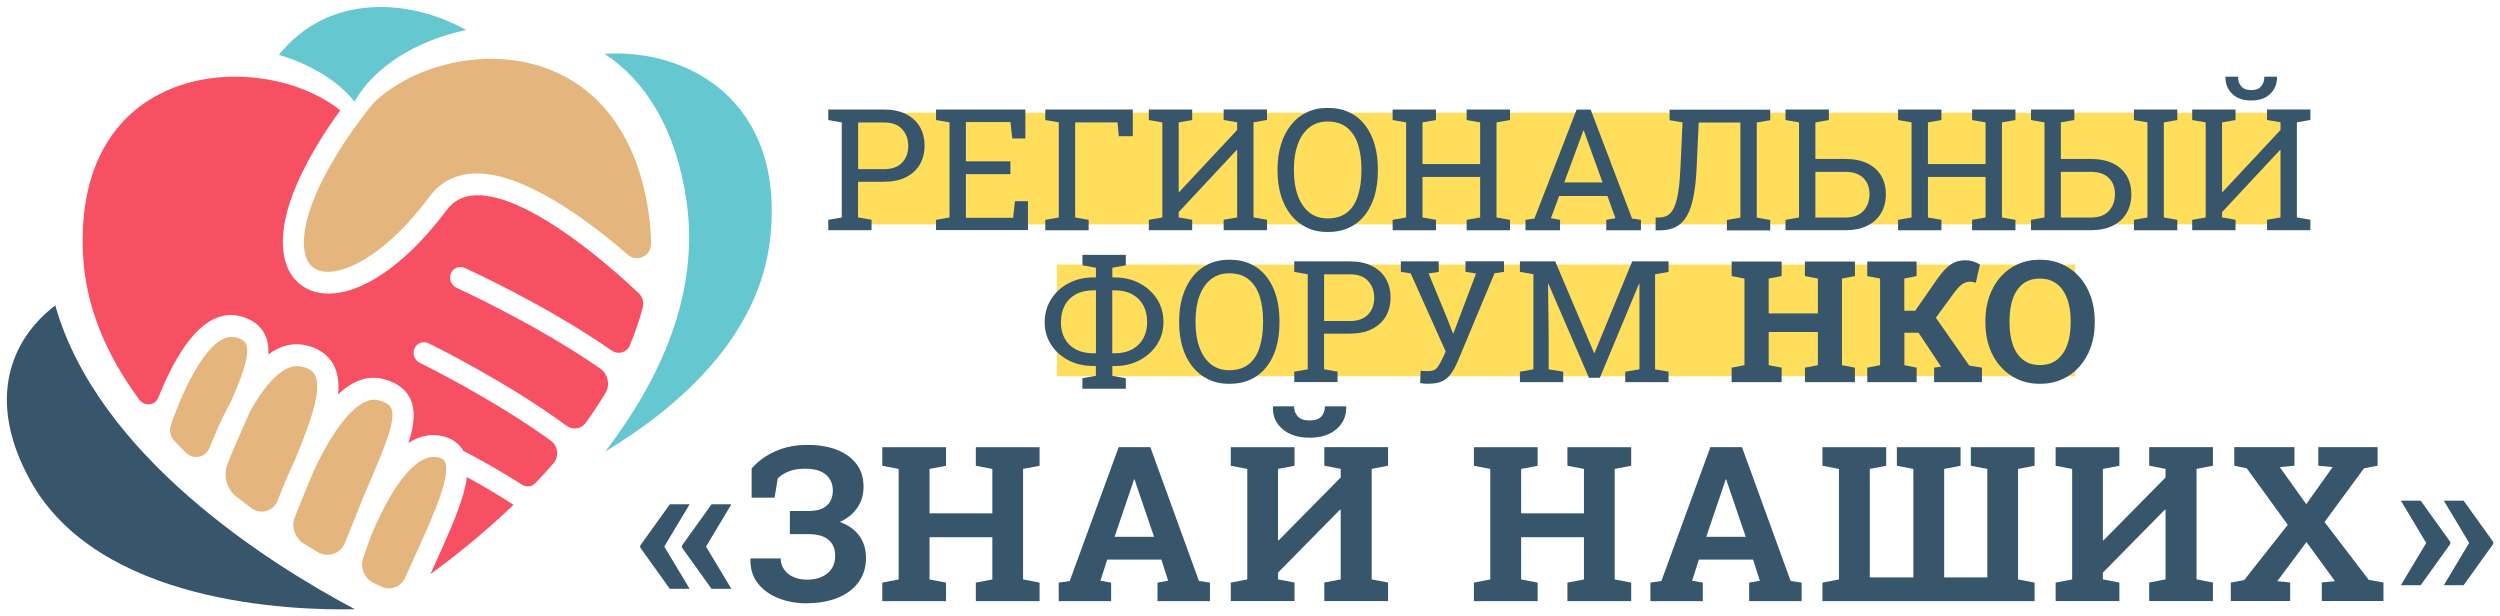 <?xml version="1.0" encoding="UTF-8"?> <svg xmlns="http://www.w3.org/2000/svg" width="288" height="71" viewBox="0 0 288 71" fill="none"> <path d="M263.541 12.986H97.696V25.849H263.541V12.986Z" fill="#FFDE5B"></path> <path d="M239.067 30.48H121.754V43.344H239.067V30.48Z" fill="#FFDE5B"></path> <path d="M95.416 26.53V25.324L96.97 25.053V14.099L95.416 13.829V12.615H101.801C102.791 12.615 103.641 12.785 104.345 13.133C105.048 13.481 105.582 13.968 105.953 14.586C106.324 15.212 106.509 15.939 106.509 16.774C106.509 17.609 106.324 18.343 105.953 18.969C105.582 19.596 105.048 20.075 104.345 20.423C103.641 20.771 102.799 20.941 101.801 20.941H98.848V25.046L100.402 25.316V26.522H95.408L95.416 26.53ZM98.856 19.487H101.809C102.752 19.487 103.456 19.232 103.927 18.73C104.399 18.227 104.631 17.585 104.631 16.812C104.631 16.039 104.399 15.398 103.927 14.88C103.464 14.362 102.752 14.107 101.809 14.107H98.856V19.48V19.487Z" fill="#38566B"></path> <path d="M107.831 26.53V25.324L109.385 25.053V14.099L107.831 13.829V12.615H118.121V15.954H116.613L116.404 14.06H111.271V18.583H116.397V20.059H111.271V25.092H116.714L116.922 23.175H118.422V26.507H107.831V26.53Z" fill="#38566B"></path> <path d="M120.417 26.53V25.324L121.971 25.053V14.099L120.417 13.829V12.615H130.498V15.691H128.882L128.743 14.099H123.857V25.053L125.411 25.324V26.53H120.417V26.53Z" fill="#38566B"></path> <path d="M132.345 26.53V25.324L133.899 25.053V14.099L132.345 13.828V12.615H137.339V13.828L135.785 14.099V22.108L135.839 22.123L142.519 14.973V14.091L140.965 13.821V12.607H145.959V13.821L144.405 14.091V25.046L145.959 25.316V26.522H140.965V25.316L142.519 25.046V17.292L142.465 17.276L135.785 24.435V25.046L137.339 25.316V26.522H132.345V26.53Z" fill="#38566B"></path> <path d="M152.939 26.731C152.043 26.731 151.239 26.561 150.527 26.213C149.816 25.865 149.206 25.386 148.711 24.759C148.208 24.133 147.829 23.391 147.567 22.533C147.304 21.675 147.172 20.724 147.172 19.688V19.487C147.172 18.459 147.304 17.508 147.567 16.65C147.829 15.784 148.216 15.042 148.711 14.408C149.213 13.774 149.816 13.287 150.527 12.947C151.239 12.607 152.043 12.429 152.939 12.429C153.89 12.429 154.717 12.599 155.444 12.947C156.163 13.287 156.766 13.774 157.253 14.408C157.74 15.042 158.111 15.784 158.359 16.65C158.606 17.516 158.73 18.459 158.73 19.487V19.688C158.73 20.724 158.606 21.675 158.359 22.533C158.111 23.391 157.74 24.133 157.253 24.759C156.766 25.386 156.163 25.873 155.444 26.213C154.725 26.553 153.89 26.731 152.939 26.731V26.731ZM152.939 25.162C153.859 25.162 154.609 24.93 155.181 24.474C155.753 24.017 156.171 23.376 156.434 22.549C156.696 21.721 156.836 20.77 156.836 19.68V19.464C156.836 18.382 156.704 17.431 156.434 16.611C156.163 15.792 155.738 15.158 155.166 14.694C154.594 14.23 153.852 13.998 152.939 13.998C152.104 13.998 151.401 14.23 150.821 14.694C150.241 15.158 149.801 15.8 149.507 16.619C149.206 17.439 149.059 18.382 149.059 19.456V19.673C149.059 20.755 149.206 21.706 149.507 22.533C149.808 23.36 150.249 24.002 150.821 24.466C151.401 24.93 152.104 25.162 152.939 25.162V25.162Z" fill="#38566B"></path> <path d="M160.431 26.53V25.324L161.985 25.053V14.099L160.431 13.829V12.615H165.425V13.829L163.871 14.099V18.9H170.511V14.099L168.958 13.829V12.615H173.952V13.829L172.398 14.099V25.053L173.952 25.324V26.53H168.958V25.324L170.511 25.053V20.384H163.871V25.053L165.425 25.324V26.53H160.431V26.53Z" fill="#38566B"></path> <path d="M175.737 26.53V25.324L176.765 25.177L181.628 12.623H183.244L188.014 25.177L189.034 25.324V26.53H185.045V25.324L186.096 25.138L185.176 22.579H179.61L178.667 25.138L179.719 25.324V26.53H175.737V26.53ZM180.198 21.01H184.612L182.571 15.359L182.455 15.042H182.401L182.285 15.359L180.206 21.01H180.198Z" fill="#38566B"></path> <path d="M190.727 26.53V25.061H191.106C191.539 25.061 191.902 24.96 192.196 24.752C192.489 24.543 192.737 24.211 192.922 23.747C193.108 23.283 193.255 22.68 193.363 21.93C193.471 21.18 193.548 20.26 193.595 19.178L193.827 14.099L192.335 13.844V12.63H203.931V13.844L202.377 14.114V25.069L203.931 25.339V26.545H198.937V25.339L200.491 25.069V14.114H195.69L195.458 19.186C195.404 20.492 195.288 21.605 195.11 22.533C194.94 23.461 194.693 24.226 194.36 24.814C194.036 25.409 193.61 25.842 193.092 26.12C192.574 26.398 191.948 26.538 191.198 26.538H190.704L190.727 26.53Z" fill="#38566B"></path> <path d="M205.693 26.53V25.324L207.247 25.053V14.099L205.693 13.829V12.615H210.687V13.829L209.133 14.099V18.312H212.558C213.555 18.312 214.398 18.475 215.094 18.807C215.79 19.139 216.323 19.611 216.694 20.214C217.065 20.817 217.251 21.544 217.251 22.378C217.251 23.213 217.065 23.94 216.694 24.566C216.323 25.192 215.79 25.672 215.094 26.012C214.398 26.352 213.555 26.522 212.558 26.522H205.693V26.53ZM209.133 25.061H212.558C213.501 25.061 214.205 24.806 214.669 24.296C215.132 23.785 215.364 23.144 215.364 22.363C215.364 21.582 215.132 20.995 214.669 20.515C214.205 20.036 213.501 19.797 212.558 19.797H209.133V25.053V25.061Z" fill="#38566B"></path> <path d="M218.658 26.53V25.324L220.212 25.053V14.099L218.658 13.829V12.615H223.652V13.829L222.098 14.099V18.9H228.738V14.099L227.185 13.829V12.615H232.179V13.829L230.625 14.099V25.053L232.179 25.324V26.53H227.185V25.324L228.738 25.053V20.384H222.098V25.053L223.652 25.324V26.53H218.658V26.53Z" fill="#38566B"></path> <path d="M233.972 26.53V25.324L235.526 25.053V14.099L233.972 13.829V12.615H238.966V13.829L237.412 14.099V18.312H240.837C241.834 18.312 242.677 18.475 243.373 18.807C244.068 19.139 244.602 19.611 244.973 20.214C245.344 20.817 245.529 21.544 245.529 22.378C245.529 23.213 245.344 23.94 244.973 24.566C244.602 25.192 244.068 25.672 243.373 26.012C242.677 26.352 241.834 26.522 240.837 26.522H233.972V26.53ZM237.412 25.061H240.837C241.78 25.061 242.484 24.806 242.947 24.296C243.411 23.785 243.643 23.144 243.643 22.363C243.643 21.582 243.411 20.995 242.947 20.515C242.484 20.036 241.78 19.797 240.837 19.797H237.412V25.053V25.061ZM245.831 26.53V25.324L247.385 25.053V14.099L245.831 13.829V12.615H250.825V13.829L249.271 14.099V25.053L250.825 25.324V26.53H245.831V26.53Z" fill="#38566B"></path> <path d="M252.541 26.53V25.324L254.095 25.053V14.099L252.541 13.829V12.615H257.535V13.829L255.981 14.099V22.108L256.035 22.123L262.715 14.973V14.091L261.161 13.821V12.607H266.155V13.821L264.601 14.091V25.046L266.155 25.316V26.522H261.161V25.316L262.715 25.046V17.292L262.66 17.276L255.981 24.435V25.046L257.535 25.316V26.522H252.541V26.53ZM259.344 11.579C258.424 11.579 257.697 11.332 257.164 10.829C256.631 10.326 256.368 9.685 256.368 8.889L256.391 8.834H257.821C257.821 9.291 257.945 9.662 258.192 9.948C258.439 10.234 258.818 10.381 259.344 10.381C259.87 10.381 260.233 10.241 260.48 9.948C260.728 9.662 260.851 9.291 260.851 8.834H262.297L262.313 8.889C262.313 9.685 262.042 10.334 261.516 10.829C260.991 11.324 260.264 11.579 259.344 11.579V11.579Z" fill="#38566B"></path> <path d="M124.692 44.774V43.568L126.246 43.29V42.161H125.967C124.893 42.161 123.934 41.945 123.084 41.504C122.233 41.063 121.569 40.46 121.082 39.703C120.595 38.945 120.347 38.079 120.347 37.113C120.347 36.147 120.595 35.242 121.089 34.469C121.584 33.696 122.249 33.078 123.099 32.629C123.95 32.181 124.901 31.957 125.975 31.957H126.253V30.843L124.7 30.565V29.359H129.694V30.565L128.14 30.843V31.957H128.387C129.454 31.957 130.42 32.181 131.271 32.629C132.121 33.078 132.793 33.681 133.288 34.454C133.783 35.227 134.03 36.108 134.03 37.098C134.03 38.087 133.783 38.922 133.288 39.687C132.793 40.453 132.121 41.056 131.271 41.504C130.42 41.952 129.454 42.169 128.387 42.169H128.14V43.298L129.694 43.576V44.782H124.7L124.692 44.774ZM125.975 40.7H126.253V33.449H125.975C125.171 33.449 124.491 33.603 123.934 33.905C123.378 34.206 122.945 34.639 122.659 35.188C122.365 35.737 122.218 36.386 122.218 37.121C122.218 37.855 122.365 38.458 122.659 38.999C122.952 39.541 123.378 39.958 123.934 40.252C124.491 40.545 125.179 40.7 125.975 40.7V40.7ZM128.132 40.7H128.402C129.191 40.7 129.864 40.545 130.428 40.244C130.985 39.943 131.417 39.517 131.711 38.976C132.005 38.435 132.152 37.809 132.152 37.098C132.152 36.386 132.005 35.729 131.711 35.18C131.417 34.632 130.985 34.206 130.428 33.905C129.871 33.596 129.191 33.449 128.402 33.449H128.132V40.7Z" fill="#38566B"></path> <path d="M141.606 44.218C140.71 44.218 139.906 44.047 139.194 43.7C138.483 43.352 137.873 42.872 137.378 42.246C136.875 41.62 136.496 40.878 136.234 40.02C135.971 39.162 135.839 38.211 135.839 37.175V36.974C135.839 35.946 135.971 34.995 136.234 34.137C136.496 33.271 136.883 32.529 137.378 31.895C137.88 31.261 138.483 30.774 139.194 30.434C139.906 30.094 140.71 29.916 141.606 29.916C142.557 29.916 143.384 30.086 144.111 30.434C144.838 30.782 145.433 31.261 145.92 31.895C146.407 32.529 146.778 33.271 147.026 34.137C147.273 35.003 147.397 35.946 147.397 36.974V37.175C147.397 38.211 147.273 39.162 147.026 40.02C146.778 40.878 146.407 41.62 145.92 42.246C145.433 42.872 144.83 43.359 144.111 43.7C143.392 44.04 142.557 44.218 141.606 44.218ZM141.606 42.648C142.526 42.648 143.276 42.416 143.848 41.96C144.42 41.504 144.838 40.862 145.101 40.035C145.363 39.208 145.503 38.257 145.503 37.167V36.951C145.503 35.868 145.371 34.918 145.101 34.098C144.83 33.279 144.405 32.645 143.833 32.181C143.261 31.717 142.519 31.485 141.606 31.485C140.771 31.485 140.068 31.717 139.488 32.181C138.908 32.645 138.468 33.286 138.174 34.106C137.873 34.925 137.726 35.868 137.726 36.943V37.16C137.726 38.242 137.873 39.193 138.174 40.02C138.476 40.847 138.916 41.489 139.488 41.953C140.068 42.416 140.771 42.648 141.606 42.648V42.648Z" fill="#38566B"></path> <path d="M149.098 44.024V42.818L150.651 42.548V31.593L149.098 31.323V30.109H155.483C156.473 30.109 157.323 30.279 158.026 30.627C158.73 30.975 159.263 31.462 159.634 32.08C160.005 32.707 160.191 33.433 160.191 34.268C160.191 35.103 160.005 35.837 159.634 36.464C159.263 37.09 158.73 37.569 158.026 37.917C157.323 38.265 156.48 38.435 155.483 38.435H152.53V42.54L154.084 42.811V44.017H149.09L149.098 44.024ZM152.538 36.982H155.491C156.434 36.982 157.137 36.727 157.609 36.224C158.081 35.722 158.312 35.08 158.312 34.307C158.312 33.534 158.081 32.892 157.609 32.374C157.145 31.856 156.434 31.601 155.491 31.601H152.538V36.974V36.982Z" fill="#38566B"></path> <path d="M164.559 44.218C164.396 44.218 164.211 44.21 164.002 44.187C163.786 44.163 163.654 44.148 163.6 44.133L163.654 42.71C163.716 42.725 163.855 42.733 164.064 42.741C164.273 42.741 164.435 42.749 164.543 42.749C164.992 42.749 165.316 42.633 165.51 42.408C165.703 42.184 165.927 41.813 166.174 41.295L166.545 40.499L162.51 31.493L161.381 31.323V30.109H165.741V31.323L164.574 31.501L166.685 36.611L167.38 38.404H167.434L170.04 31.508L168.826 31.315V30.101H173.263V31.315L172.173 31.477L167.891 41.721C167.643 42.277 167.388 42.733 167.117 43.104C166.847 43.475 166.514 43.746 166.112 43.931C165.711 44.117 165.193 44.202 164.543 44.202L164.559 44.218Z" fill="#38566B"></path> <path d="M175.096 44.024V42.818L176.649 42.548V31.593L175.096 31.323V30.109H179.162L183.638 40.661H183.692L188.029 30.109H192.219V31.323L190.665 31.593V42.548L192.219 42.818V44.024H187.225V42.818L188.864 42.548V32.683H188.817L184.303 43.522H183.05L178.381 32.699H178.335L178.404 38.52V42.548L180.082 42.818V44.024H175.088H175.096Z" fill="#38566B"></path> <path d="M199.485 44.024V42.354L200.962 42.068V32.088L199.485 31.802V30.125H205.245V31.802L203.753 32.088V36.1H209.419V32.088L207.927 31.802V30.125H213.687V31.802L212.195 32.088V42.068L213.687 42.354V44.024H207.927V42.354L209.419 42.068V38.249H203.753V42.068L205.245 42.354V44.024H199.485V44.024Z" fill="#38566B"></path> <path d="M215.109 44.024V42.354L216.586 42.068V32.088L215.109 31.802V30.125H220.791V31.802L219.377 32.088V35.799H220.629L223.234 32.05C223.791 31.276 224.301 30.735 224.773 30.434C225.244 30.132 225.77 29.985 226.35 29.985C226.705 29.985 227.03 30.032 227.308 30.117C227.587 30.202 227.849 30.326 228.089 30.472L227.618 32.56C227.486 32.529 227.362 32.498 227.246 32.482C227.138 32.459 227.022 32.452 226.914 32.452C226.643 32.452 226.373 32.536 226.11 32.699C225.847 32.861 225.538 33.17 225.19 33.627L223.01 36.603L226.86 42.115L228.321 42.354V44.024H222.809V42.354L223.605 42.239L223.59 42.208L221.016 38.334H219.384V42.068L220.799 42.354V44.024H215.117H215.109Z" fill="#38566B"></path> <path d="M235 44.218C234.065 44.218 233.215 44.04 232.441 43.692C231.668 43.344 231.011 42.849 230.447 42.215C229.89 41.581 229.465 40.839 229.164 39.981C228.862 39.123 228.715 38.188 228.715 37.167V36.959C228.715 35.946 228.862 35.01 229.164 34.16C229.465 33.302 229.89 32.56 230.447 31.918C231.004 31.284 231.661 30.79 232.434 30.442C233.207 30.094 234.057 29.916 234.993 29.916C235.928 29.916 236.794 30.094 237.567 30.442C238.34 30.79 239.013 31.284 239.569 31.918C240.126 32.552 240.559 33.302 240.86 34.16C241.162 35.018 241.316 35.953 241.316 36.959V37.167C241.316 38.188 241.162 39.123 240.86 39.981C240.559 40.839 240.126 41.581 239.569 42.215C239.013 42.849 238.34 43.344 237.567 43.692C236.794 44.04 235.936 44.218 234.993 44.218H235ZM235 42.053C235.789 42.053 236.446 41.852 236.964 41.442C237.482 41.032 237.876 40.468 238.147 39.734C238.41 38.999 238.541 38.149 238.541 37.175V36.943C238.541 35.984 238.41 35.134 238.139 34.407C237.868 33.681 237.474 33.109 236.948 32.707C236.423 32.297 235.766 32.096 234.985 32.096C234.204 32.096 233.562 32.297 233.044 32.699C232.527 33.101 232.14 33.665 231.885 34.392C231.63 35.119 231.498 35.969 231.498 36.943V37.175C231.498 38.149 231.63 38.999 231.885 39.734C232.14 40.468 232.527 41.032 233.052 41.442C233.57 41.852 234.22 42.053 234.993 42.053H235Z" fill="#38566B"></path> <path d="M77.164 67.835L73.755 63.08V62.848L77.164 58.094H79.445L76.522 62.964L79.445 67.827H77.164V67.835ZM81.972 67.835L78.563 63.08V62.848L81.972 58.094H84.253L81.331 62.964L84.253 67.827H81.972V67.835Z" fill="#38566B"></path> <path d="M92.95 69.504C91.767 69.504 90.677 69.311 89.68 68.917C88.683 68.53 87.894 67.951 87.299 67.193C86.704 66.435 86.425 65.5 86.449 64.394L86.472 64.325H89.935C89.935 64.781 90.059 65.191 90.306 65.57C90.554 65.941 90.909 66.242 91.373 66.451C91.837 66.667 92.378 66.775 93.004 66.775C93.947 66.775 94.713 66.536 95.316 66.049C95.919 65.562 96.212 64.889 96.212 64.008C96.212 63.235 95.957 62.632 95.447 62.191C94.937 61.751 94.171 61.534 93.151 61.534H90.994V58.867H93.151C94.102 58.867 94.805 58.651 95.261 58.225C95.718 57.8 95.942 57.228 95.942 56.517C95.942 55.752 95.679 55.141 95.146 54.685C94.612 54.229 93.816 53.997 92.749 53.997C92.022 53.997 91.396 54.097 90.871 54.306C90.337 54.515 89.912 54.785 89.595 55.125L89.232 57.329H86.588V53.981C87.276 53.162 88.18 52.497 89.286 52.002C90.391 51.5 91.636 51.252 93.004 51.252C94.991 51.252 96.568 51.678 97.735 52.536C98.903 53.394 99.482 54.569 99.482 56.061C99.482 57.004 99.235 57.823 98.748 58.519C98.261 59.215 97.588 59.756 96.738 60.127C97.712 60.475 98.462 61.001 98.98 61.704C99.498 62.408 99.761 63.266 99.761 64.278C99.761 65.361 99.475 66.288 98.903 67.069C98.331 67.85 97.534 68.445 96.506 68.863C95.486 69.28 94.295 69.489 92.95 69.489V69.504Z" fill="#38566B"></path> <path d="M101.639 69.249V67.116L103.525 66.752V54.02L101.639 53.657V51.515H108.983V53.657L107.082 54.02V59.138H114.317V54.02L112.416 53.657V51.515H119.76V53.657L117.858 54.02V66.752L119.76 67.116V69.249H112.416V67.116L114.317 66.752V61.882H107.082V66.752L108.983 67.116V69.249H101.639V69.249Z" fill="#38566B"></path> <path d="M121.963 69.249V67.116L123.231 66.93L128.874 51.508H132.516L138.12 66.93L139.388 67.116V69.249H133.343V67.116L134.572 66.899L133.791 64.464H127.553L126.772 66.899L128.001 67.116V69.249H121.956H121.963ZM128.395 61.843H132.949L130.877 55.767L130.707 55.234H130.637L130.452 55.806L128.395 61.851V61.843Z" fill="#38566B"></path> <path d="M141.785 69.249V67.116L143.686 66.752V54.02L141.785 53.657V51.515H149.129V53.657L147.227 54.02V62.23L147.297 62.253L154.447 55.002V54.012L152.561 53.649V51.508H159.905V53.649L158.019 54.012V66.745L159.905 67.108V69.242H152.561V67.108L154.447 66.745V58.728L154.378 58.705L147.227 65.964V66.745L149.129 67.108V69.242H141.785V69.249ZM150.86 50.425C149.554 50.425 148.51 50.093 147.745 49.428C146.972 48.763 146.601 47.913 146.64 46.877L146.663 46.807H149.075C149.075 47.279 149.222 47.665 149.508 47.975C149.794 48.284 150.25 48.438 150.868 48.438C151.487 48.438 151.927 48.291 152.206 47.99C152.492 47.688 152.631 47.294 152.631 46.807H155.066L155.089 46.877C155.105 47.913 154.733 48.771 153.968 49.428C153.203 50.093 152.167 50.425 150.86 50.425Z" fill="#38566B"></path> <path d="M169.792 69.249V67.116L171.679 66.752V54.02L169.792 53.657V51.515H177.137V53.657L175.235 54.02V59.138H182.471V54.02L180.569 53.657V51.515H187.913V53.657L186.011 54.02V66.752L187.913 67.116V69.249H180.569V67.116L182.471 66.752V61.882H175.235V66.752L177.137 67.116V69.249H169.792V69.249Z" fill="#38566B"></path> <path d="M190.124 69.249V67.116L191.392 66.93L197.035 51.508H200.676L206.281 66.93L207.549 67.116V69.249H201.503V67.116L202.733 66.899L201.952 64.464H195.713L194.932 66.899L196.162 67.116V69.249H190.116H190.124ZM196.556 61.843H201.109L199.037 55.767L198.867 55.234H198.798L198.612 55.806L196.556 61.851V61.843Z" fill="#38566B"></path> <path d="M209.945 69.249V67.116L211.847 66.752V54.02L209.945 53.657V51.515H217.289V53.657L215.403 54.02V66.52H220.42V54.02L218.519 53.657V51.515H225.855V53.657L223.969 54.02V66.52H228.939V54.02L227.038 53.657V51.515H234.382V53.657L232.48 54.02V66.752L234.382 67.116V69.249H209.945V69.249Z" fill="#38566B"></path> <path d="M236.809 69.249V67.116L238.711 66.752V54.02L236.809 53.657V51.515H244.153V53.657L242.251 54.02V62.23L242.321 62.253L249.472 55.002V54.012L247.586 53.649V51.508H254.93V53.649L253.043 54.012V66.745L254.93 67.108V69.242H247.586V67.108L249.472 66.745V58.728L249.402 58.705L242.251 65.964V66.745L244.153 67.108V69.242H236.809V69.249Z" fill="#38566B"></path> <path d="M256.986 69.249V67.116L258.532 66.822L263.55 60.46L258.826 53.95L257.388 53.649V51.508H264.323V53.649L262.63 53.811L265.676 58.078L268.721 53.811L267.067 53.649V51.508H273.901V53.649L272.332 53.95L267.786 60.135L272.88 66.799L274.574 67.1V69.234H267.469V67.1L268.992 66.953L265.706 62.446L262.344 66.953L263.828 67.1V69.234H256.994L256.986 69.249Z" fill="#38566B"></path> <path d="M276.583 67.409L279.498 62.547L276.583 57.676H278.864L282.273 62.431V62.663L278.864 67.417H276.583V67.409ZM281.531 67.409L284.446 62.547L281.531 57.676H283.812L287.221 62.431V62.663L283.812 67.417H281.531V67.409Z" fill="#38566B"></path> <path d="M40.846 11.703C43.033 7.752 48.02 4.621 53.702 3.462C47.169 -0.203 37.777 -0.782 32.133 6.322C35.751 7.397 38.89 9.275 40.838 11.703H40.846Z" fill="#65C8D0"></path> <path d="M69.65 6.198C74.257 9.26 77.898 14.702 79.105 23.314C80.604 33.967 75.943 43.893 69.719 52.026C78.471 46.722 87.508 38.628 88.729 27.442C90.476 11.44 79.027 5.58 69.65 6.198V6.198Z" fill="#65C8D0"></path> <path d="M26.56 46.343C26.583 46.305 26.606 46.258 26.621 46.22C27.851 43.413 28.879 40.746 28.338 39.61C28.276 39.486 28.098 39.108 27.194 38.868C24.279 38.095 21.21 44.496 19.679 48.987C19.471 49.614 19.625 50.317 20.081 50.796C20.537 51.276 20.963 51.709 21.419 52.149C22.285 52.999 23.692 52.706 24.132 51.593C24.325 51.105 24.526 50.618 24.735 50.132C25.338 48.724 25.941 47.457 26.56 46.336V46.343Z" fill="#E5B57E"></path> <path d="M19.532 42.895C22.06 37.832 24.82 35.66 27.742 36.441C29.087 36.796 30.023 37.515 30.525 38.559C30.85 39.239 30.958 39.997 30.912 40.831C32.357 39.772 33.834 39.425 35.334 39.796C36.833 40.167 37.892 40.955 38.48 42.138C38.944 43.073 39.068 44.171 38.952 45.431C40.66 43.823 42.392 43.228 44.116 43.653C45.646 44.032 46.698 44.789 47.239 45.887C47.911 47.256 47.718 48.949 47.061 51.028C48.375 50.178 49.713 49.923 51.066 50.263C52.341 50.58 53.014 51.314 53.369 51.933C54.56 52.543 57.258 53.989 60.133 55.837H60.141C60.628 56.154 61.254 56.092 61.649 55.682C62.36 54.94 63.063 54.175 63.751 53.386C64.439 52.597 64.293 51.368 63.434 50.75C56.771 45.926 48.483 41.852 48.375 41.806C47.757 41.504 47.486 40.754 47.757 40.128C48.035 39.502 48.754 39.239 49.365 39.54C49.805 39.757 58.379 43.97 65.243 49.034C65.97 49.575 66.967 49.42 67.485 48.701C68.282 47.596 69.039 46.452 69.75 45.277C70.322 44.333 70.044 43.073 69.124 42.439C61.664 37.275 52.712 33.209 52.604 33.163C51.978 32.884 51.684 32.142 51.939 31.508C52.194 30.874 52.905 30.588 53.532 30.867C53.988 31.068 62.878 35.111 70.469 40.383C71.212 40.901 72.216 40.623 72.557 39.788C73.152 38.358 73.654 36.897 74.049 35.405C74.203 34.817 74.01 34.175 73.562 33.758C72.178 32.452 70.114 30.596 67.764 28.772C62.29 24.52 57.783 22.348 54.722 22.502C53.315 22.572 52.248 23.136 51.437 24.218C48.584 28.037 45.515 30.89 42.546 32.475C39.64 34.021 36.996 34.245 35.094 33.109C32.334 31.462 31.816 27.473 33.703 22.448C35.094 18.737 37.398 15.181 39.199 12.715C30.324 5.603 8.493 6.724 9.56 29.274C9.853 35.497 12.412 41.125 16.053 46.042C16.656 46.854 17.862 46.73 18.233 45.81C18.605 44.89 19.038 43.885 19.532 42.895V42.895Z" fill="#F65062"></path> <path d="M35.976 23.414C34.584 27.125 34.7 30.009 36.269 30.944C37.398 31.617 39.261 31.361 41.372 30.233C43.227 29.243 46.141 27.125 49.481 22.649C50.718 20.995 52.419 20.098 54.529 19.99C60.072 19.712 67.524 25.192 72.317 29.336C73.407 30.279 75.015 29.498 75 28.061C74.992 26.963 74.907 25.85 74.752 24.729C71.683 2.905 50.965 4.157 43.026 11.865C41.542 13.674 37.823 18.49 35.976 23.414V23.414Z" fill="#E5B57E"></path> <path d="M40.451 60.761C40.49 60.668 40.529 60.583 40.567 60.498C41.302 58.566 42.059 56.78 42.763 55.133C44.332 51.453 45.685 48.268 45.051 46.985C44.981 46.838 44.757 46.398 43.59 46.104C41.541 45.594 38.897 48.469 36.223 54.059C35.96 54.693 35.689 55.342 35.411 56.007C35.071 56.811 34.468 58.318 33.973 59.547C33.525 60.661 33.958 61.967 34.986 62.609C35.627 63.011 36.269 63.405 36.578 63.59C37.769 64.302 39.261 63.784 39.755 62.501C39.98 61.921 40.212 61.333 40.459 60.753L40.451 60.761Z" fill="#E5B57E"></path> <path d="M32.976 55.21C33.316 54.414 33.656 53.664 33.996 52.945C35.751 48.701 37.135 44.913 36.3 43.236C36.145 42.926 35.828 42.494 34.816 42.238C32.999 41.782 30.912 43.607 28.794 47.426C28.608 47.843 28.415 48.276 28.221 48.717C27.557 50.224 26.838 51.832 26.196 53.502C25.686 54.816 26.111 56.355 27.24 57.228C27.812 57.676 28.384 58.109 28.956 58.535C30.03 59.331 31.507 58.898 31.986 57.669C32.327 56.788 32.705 55.844 32.976 55.21V55.21Z" fill="#E5B57E"></path> <path d="M53.786 54.955C53.477 57.553 51.908 61.001 49.968 65.291C49.844 65.57 49.712 65.856 49.581 66.141C52.055 64.348 55.549 61.611 59.159 58.156C57.273 56.919 55.356 55.813 53.786 54.963V54.955Z" fill="#F65062"></path> <path d="M47.749 64.17C48.955 61.519 50.091 59.006 50.764 57.004C51.552 54.638 51.475 53.626 51.266 53.193C51.22 53.092 51.104 52.845 50.532 52.706C48.236 52.134 45.507 55.241 42.84 61.48C42.492 62.4 42.144 63.359 41.819 64.348C41.471 65.415 41.966 66.613 42.971 67.116C43.304 67.286 43.613 67.433 43.899 67.572C44.95 68.082 46.187 67.634 46.666 66.567C47.03 65.755 47.393 64.951 47.749 64.17Z" fill="#E5B57E"></path> <path d="M6.367 35.188C1.272 39.046 -1.665 46.034 3.491 55.357C11.33 69.528 33.401 70.339 40.884 70.185C31.012 64.943 11.307 52.567 6.367 35.188V35.188Z" fill="#38566B"></path> </svg> 